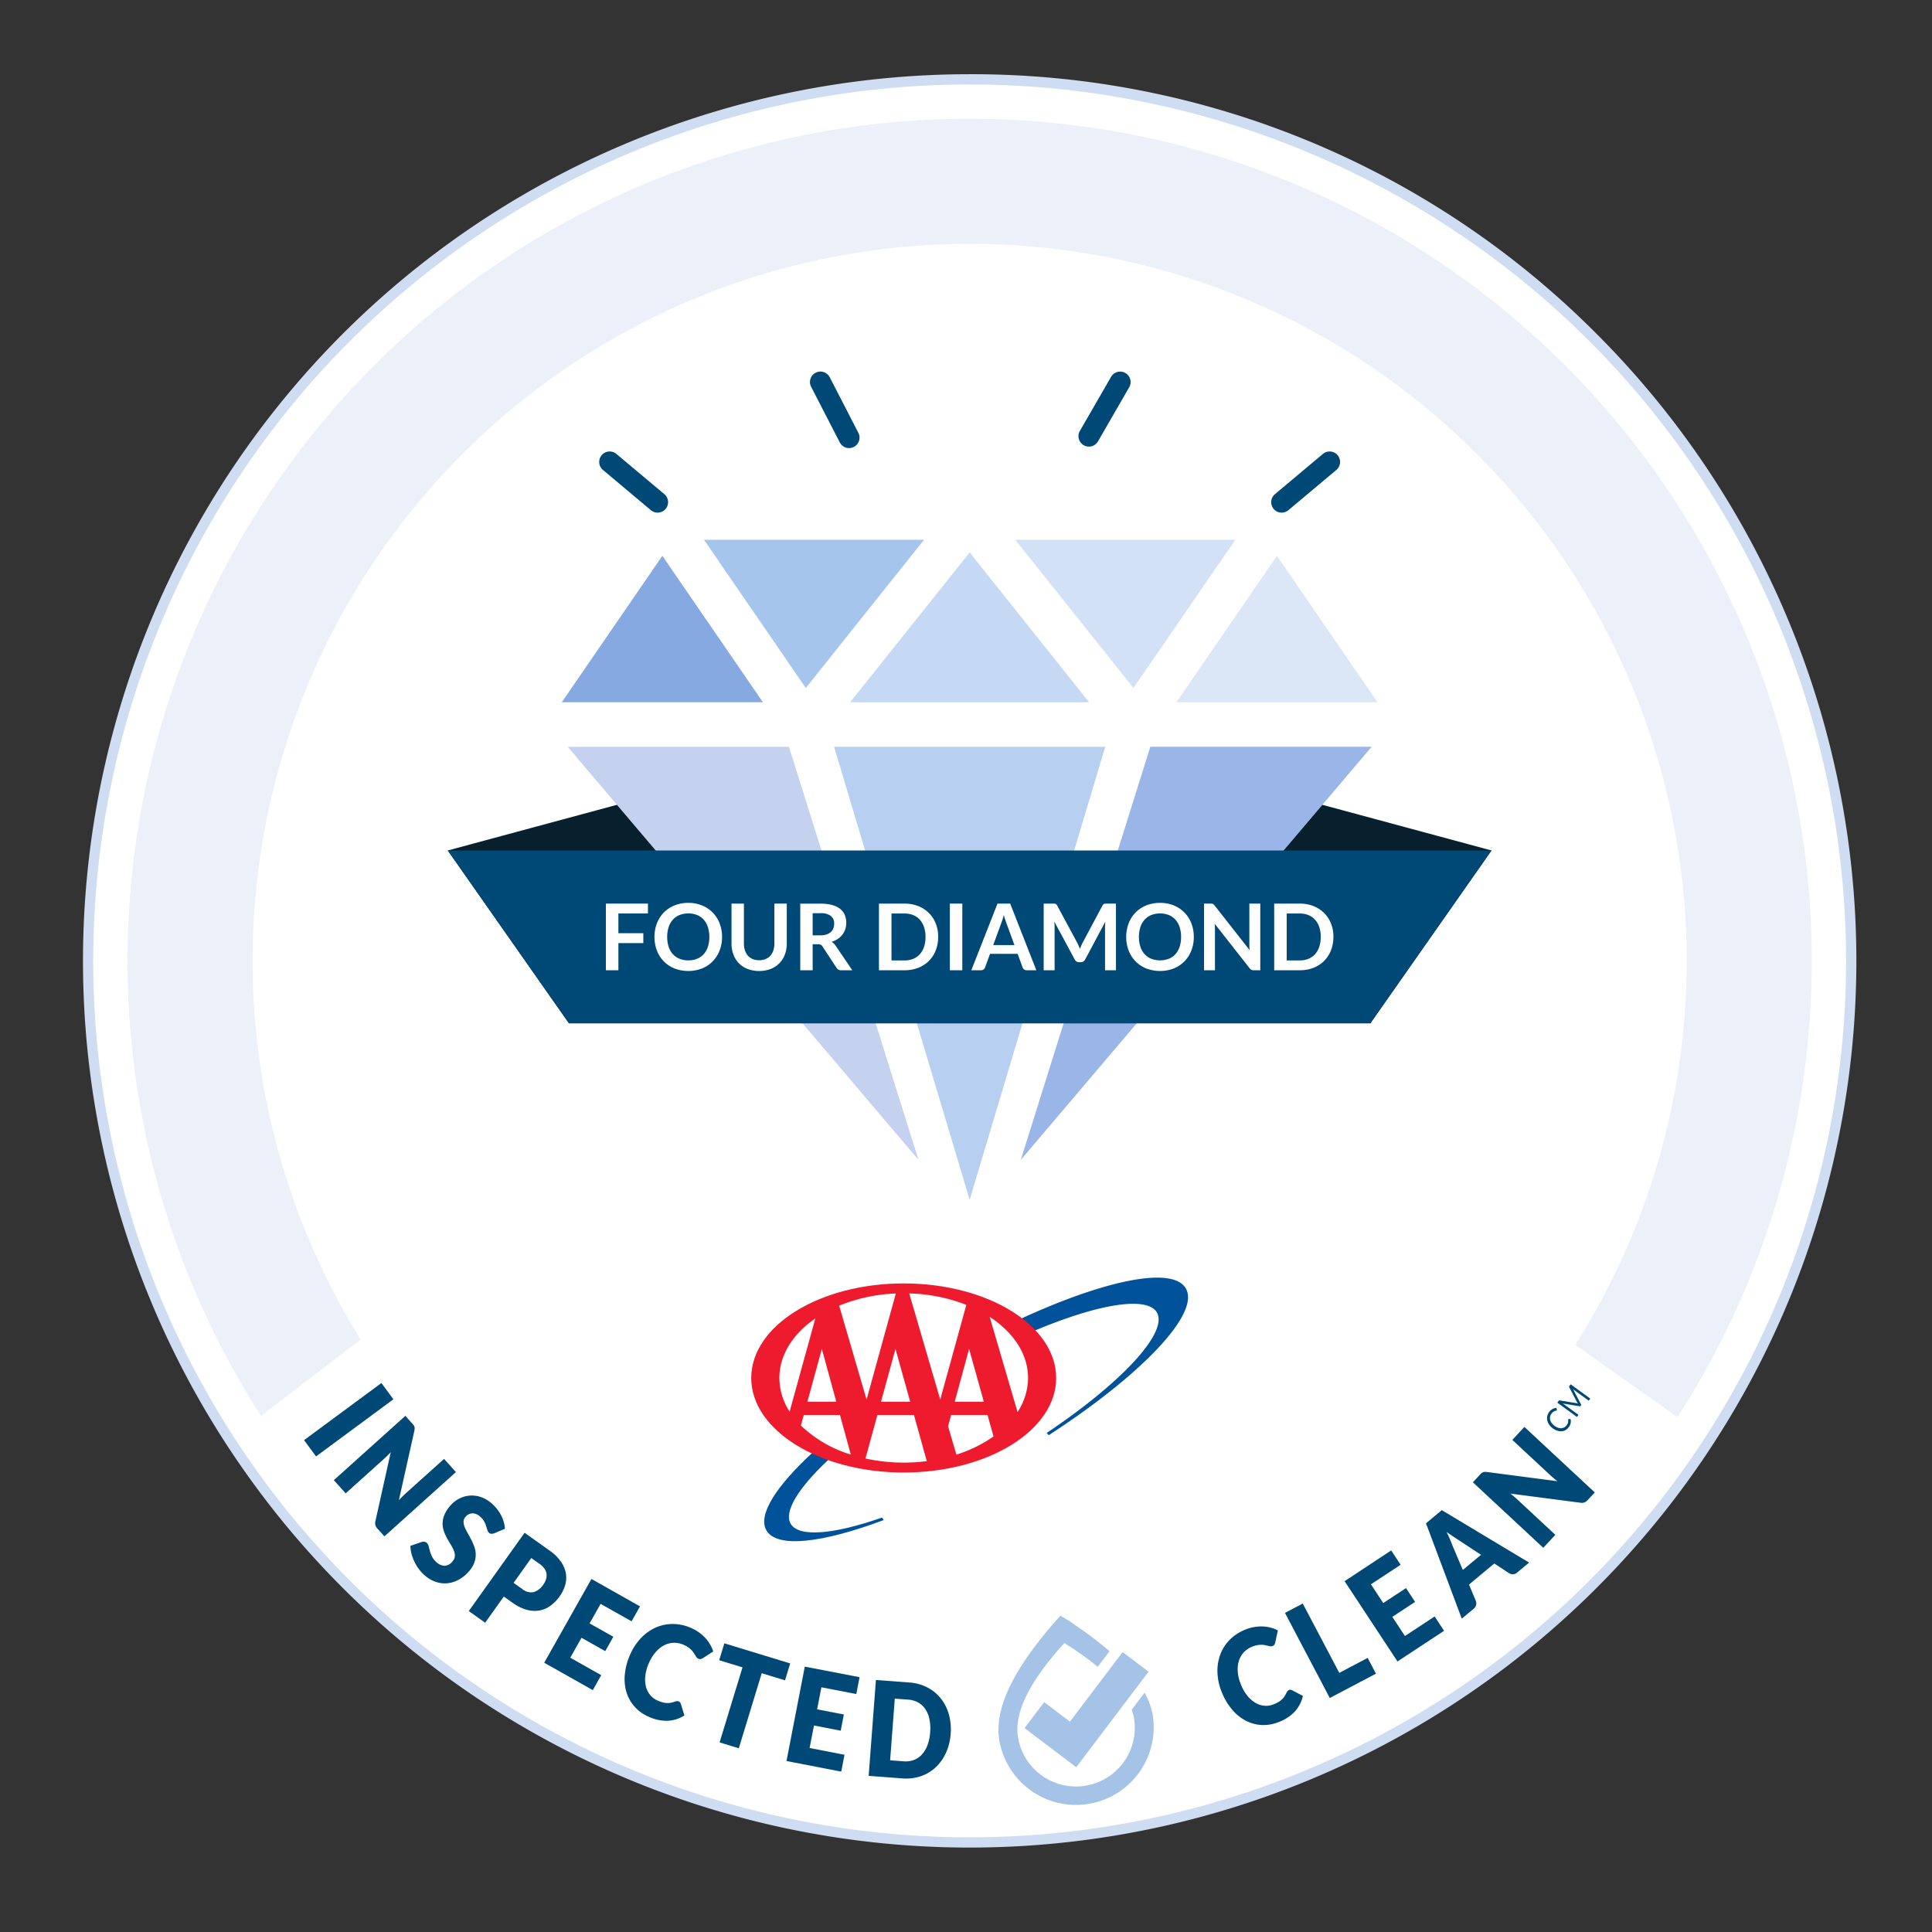 <svg id="Layer_1" data-name="Layer 1" xmlns="http://www.w3.org/2000/svg" xmlns:xlink="http://www.w3.org/1999/xlink" viewBox="0 0 252 252">
  <rect x="0" y="0" width="252" height="252" fill="#333333" stroke="none"/>
  <defs>
    <style>
      .cls-1, .cls-11, .cls-13 {
        fill: none;
      }

      .cls-2 {
        clip-path: url(#clip-path);
      }

      .cls-3 {
        fill: #fff;
      }

      .cls-4 {
        fill: #ceddf1;
      }

      .cls-5 {
        opacity: 0.62;
      }

      .cls-6 {
        clip-path: url(#clip-path-4);
      }

      .cls-7 {
        fill: #dee7f5;
      }

      .cls-8 {
        fill: #004876;
      }

      .cls-9 {
        fill: #a4c3e7;
      }

      .cls-10 {
        fill: #00529b;
      }

      .cls-11 {
        stroke: #00529b;
      }

      .cls-11, .cls-13 {
        stroke-width: 0.236px;
      }

      .cls-12 {
        fill: #ed1b2d;
      }

      .cls-13 {
        stroke: #ed1b2d;
      }

      .cls-14 {
        clip-path: url(#clip-path-6);
      }

      .cls-15 {
        clip-path: url(#clip-path-8);
      }

      .cls-16 {
        fill: #9ab5e7;
      }

      .cls-17 {
        fill: #c4d2f0;
      }

      .cls-18 {
        fill: #d2e1f6;
      }

      .cls-19 {
        fill: #a5c5ed;
      }

      .cls-20 {
        fill: #dbe7f7;
      }

      .cls-21 {
        fill: #87a9e2;
      }

      .cls-22 {
        fill: #c6d9f4;
      }

      .cls-23 {
        fill: #b7d0f1;
      }

      .cls-24 {
        fill: #081f2d;
      }
    </style>
    <clipPath id="clip-path">
      <rect class="cls-1" x="10.822" y="9.68" width="231.307" height="231.307"/>
    </clipPath>
    <clipPath id="clip-path-4">
      <rect class="cls-1" x="16.632" y="15.489" width="219.688" height="219.688"/>
    </clipPath>
    <clipPath id="clip-path-6">
      <rect class="cls-1" x="58.407" y="48.215" width="136.137" height="118.247"/>
    </clipPath>
    <clipPath id="clip-path-8">
      <rect class="cls-1" x="64.988" y="48.215" width="122.974" height="118.247"/>
    </clipPath>
  </defs>
  <g id="AAA_InspectedClean_Base">
    <g class="cls-2">
      <g class="cls-2">
        <g class="cls-2">
          <path class="cls-3" d="M126.476,240.318A114.985,114.985,0,1,1,241.461,125.333,115.115,115.115,0,0,1,126.476,240.318"/>
          <path class="cls-4" d="M126.476,11.017A114.316,114.316,0,1,1,12.16,125.333,114.316,114.316,0,0,1,126.476,11.017m0-1.337A115.653,115.653,0,0,0,44.7,207.113a115.654,115.654,0,0,0,163.56-163.56A114.9,114.9,0,0,0,126.476,9.68"/>
          <g class="cls-5">
            <g class="cls-6">
              <path class="cls-7" d="M126.476,15.49A109.843,109.843,0,1,0,236.319,125.333,109.843,109.843,0,0,0,126.476,15.49m0,203.375a93.532,93.532,0,1,1,93.532-93.532,93.532,93.532,0,0,1-93.532,93.532"/>
            </g>
          </g>
          <path class="cls-3" d="M33.533,185.07l88.931-68.176,96.954,68.371s-22.089,52.084-92.883,51.651c-67.741-.415-93-51.846-93-51.846"/>
        </g>
        <path class="cls-8" d="M41.225,189.966l-1.567-2.121,10.09-7.45,1.566,2.121Z"/>
        <path class="cls-8" d="M53.973,185.921a.7.7,0,0,1,.092.2.689.689,0,0,1,.02.222,2.273,2.273,0,0,1-.043.3l-2.013,9.026c.166-.176.329-.344.491-.5s.316-.306.466-.441l4.935-4.437,1.546,1.719-9.326,8.385-.913-1.015a1.15,1.15,0,0,1-.266-.449,1.138,1.138,0,0,1,.012-.554l1.994-8.957c-.151.158-.3.31-.451.458s-.292.283-.428.406l-5,4.5-1.545-1.719,9.326-8.385.923,1.026A2.172,2.172,0,0,1,53.973,185.921Z"/>
        <path class="cls-8" d="M64.478,199.989a1.109,1.109,0,0,1-.388.071.51.51,0,0,1-.316-.141.747.747,0,0,1-.2-.348c-.048-.153-.1-.325-.164-.517a3.577,3.577,0,0,0-.259-.6,2.171,2.171,0,0,0-.487-.6,1.529,1.529,0,0,0-1.053-.465,1.252,1.252,0,0,0-.894.468.922.922,0,0,0-.253.616,1.86,1.86,0,0,0,.142.7,5.561,5.561,0,0,0,.385.782q.24.414.472.866a7.644,7.644,0,0,1,.407.939,3.1,3.1,0,0,1,.183,1.011,3,3,0,0,1-.2,1.083A3.652,3.652,0,0,1,61.128,205a4.785,4.785,0,0,1-1.281,1.039,3.878,3.878,0,0,1-1.464.47,3.623,3.623,0,0,1-1.541-.178,4.315,4.315,0,0,1-1.5-.895,4.991,4.991,0,0,1-.726-.8,5.941,5.941,0,0,1-.944-1.983,4.144,4.144,0,0,1-.143-1.021l1.482-.507a.661.661,0,0,1,.345-.027.626.626,0,0,1,.313.149.821.821,0,0,1,.243.434c.047.186.1.394.162.625a4.1,4.1,0,0,0,.275.725,2.348,2.348,0,0,0,.578.729,1.627,1.627,0,0,0,1.062.473,1.4,1.4,0,0,0,1.029-.568,1.116,1.116,0,0,0,.309-.679,1.687,1.687,0,0,0-.124-.719,5.093,5.093,0,0,0-.391-.771q-.246-.4-.49-.839a6.5,6.5,0,0,1-.418-.921,2.962,2.962,0,0,1-.174-1.015,3.063,3.063,0,0,1,.233-1.126,4.38,4.38,0,0,1,.816-1.25,3.819,3.819,0,0,1,1.1-.863,3.587,3.587,0,0,1,1.356-.4,3.677,3.677,0,0,1,1.468.177,4.092,4.092,0,0,1,1.446.858,5.571,5.571,0,0,1,.7.738,4.891,4.891,0,0,1,.864,1.681,3.91,3.91,0,0,1,.147.871Z"/>
        <path class="cls-8" d="M65.715,208.246l-2.434,3.414-2.134-1.522,7.279-10.212,3.246,2.314a5.983,5.983,0,0,1,1.488,1.446,3.833,3.833,0,0,1,.647,1.524,3.4,3.4,0,0,1-.088,1.533A4.852,4.852,0,0,1,73,208.214a5.239,5.239,0,0,1-1.221,1.244,3.482,3.482,0,0,1-1.456.612,3.819,3.819,0,0,1-1.659-.111,5.853,5.853,0,0,1-1.834-.921Zm1.274-1.787,1.11.792a1.81,1.81,0,0,0,1.515.413,2.31,2.31,0,0,0,1.246-.971,2.5,2.5,0,0,0,.36-.706,1.616,1.616,0,0,0,.064-.7,1.559,1.559,0,0,0-.258-.666,2.42,2.42,0,0,0-.618-.609l-1.11-.792Z"/>
        <path class="cls-8" d="M83.48,209.528l-1.1,1.95L78.342,209.2,76.9,211.749,80,213.493l-1.057,1.875-3.094-1.745-1.467,2.6,4.039,2.278-1.1,1.949-6.336-3.572,6.16-10.925Z"/>
        <path class="cls-8" d="M88.532,221.927a.474.474,0,0,1,.156.109.487.487,0,0,1,.11.193l.473,1.527a4.428,4.428,0,0,1-2.162.693,5.473,5.473,0,0,1-2.431-.5,5.309,5.309,0,0,1-1.925-1.362,5.028,5.028,0,0,1-1.055-1.919,6.054,6.054,0,0,1-.194-2.3,8.285,8.285,0,0,1,.664-2.493,7.331,7.331,0,0,1,1.421-2.194,6.083,6.083,0,0,1,1.918-1.38,5.439,5.439,0,0,1,2.237-.477,5.919,5.919,0,0,1,2.388.516,5.483,5.483,0,0,1,1.05.59,5.357,5.357,0,0,1,.828.733,4.838,4.838,0,0,1,.619.839,4.457,4.457,0,0,1,.4.908l-1.332.859a1.21,1.21,0,0,1-.272.122.485.485,0,0,1-.339-.039.542.542,0,0,1-.215-.168,2.806,2.806,0,0,1-.176-.258c-.059-.1-.124-.2-.2-.319a2.307,2.307,0,0,0-.278-.355,3.053,3.053,0,0,0-.424-.367,3.39,3.39,0,0,0-.631-.347,3,3,0,0,0-1.306-.26,2.865,2.865,0,0,0-1.247.335,3.793,3.793,0,0,0-1.1.895,5.447,5.447,0,0,0-.877,1.431,5.7,5.7,0,0,0-.462,1.667,3.881,3.881,0,0,0,.091,1.412,2.763,2.763,0,0,0,.562,1.092,2.616,2.616,0,0,0,.963.707,5.216,5.216,0,0,0,.613.222,2.5,2.5,0,0,0,.554.095,2.4,2.4,0,0,0,.54-.035,3.121,3.121,0,0,0,.571-.161.949.949,0,0,1,.242-.05A.472.472,0,0,1,88.532,221.927Z"/>
        <path class="cls-8" d="M103.07,216.969l-.674,2.206-3.04-.929-2.989,9.789-2.507-.766,2.989-9.788-3.041-.929.674-2.206Z"/>
        <path class="cls-8" d="M112.116,218.763l-.426,2.2-4.552-.882-.557,2.874,3.488.675-.41,2.113-3.487-.676L105.6,228l4.552.883-.426,2.2-7.139-1.385,2.386-12.312Z"/>
        <path class="cls-8" d="M124,226.149a7.243,7.243,0,0,1-.61,2.47,5.975,5.975,0,0,1-1.337,1.894,5.38,5.38,0,0,1-1.943,1.165,5.987,5.987,0,0,1-2.429.287l-4.377-.331.946-12.506,4.377.331a5.927,5.927,0,0,1,2.358.653,5.446,5.446,0,0,1,1.745,1.444,5.9,5.9,0,0,1,1.037,2.068A7.2,7.2,0,0,1,124,226.149Zm-2.676-.2a6.04,6.04,0,0,0-.089-1.69,3.733,3.733,0,0,0-.527-1.313,2.746,2.746,0,0,0-.933-.874,3.1,3.1,0,0,0-1.316-.38l-1.748-.132-.608,8.043,1.747.132a3.11,3.11,0,0,0,1.359-.177,2.757,2.757,0,0,0,1.054-.724,3.74,3.74,0,0,0,.718-1.218A6.065,6.065,0,0,0,121.326,225.947Z"/>
        <path class="cls-8" d="M168.125,220.436a.478.478,0,0,1,.187-.033.512.512,0,0,1,.215.057l1.416.741a4.413,4.413,0,0,1-1.034,2.022,5.47,5.47,0,0,1-2.07,1.37,5.316,5.316,0,0,1-2.323.405,5.022,5.022,0,0,1-2.1-.6,6.078,6.078,0,0,1-1.766-1.482,8.264,8.264,0,0,1-1.3-2.23,7.393,7.393,0,0,1-.553-2.554,6.088,6.088,0,0,1,.375-2.333,5.443,5.443,0,0,1,1.239-1.924,5.937,5.937,0,0,1,2.049-1.328,5.5,5.5,0,0,1,1.159-.329,5.413,5.413,0,0,1,1.1-.07,4.821,4.821,0,0,1,1.031.154,4.463,4.463,0,0,1,.927.356l-.332,1.551a1.182,1.182,0,0,1-.1.279.486.486,0,0,1-.266.213.529.529,0,0,1-.27.034,2.586,2.586,0,0,1-.307-.058l-.365-.087a2.259,2.259,0,0,0-.447-.052,3.086,3.086,0,0,0-.559.042,3.32,3.32,0,0,0-.691.2,3,3,0,0,0-1.107.743,2.892,2.892,0,0,0-.642,1.119,3.817,3.817,0,0,0-.144,1.416,5.427,5.427,0,0,0,.4,1.629,5.661,5.661,0,0,0,.854,1.5,3.869,3.869,0,0,0,1.067.932,2.773,2.773,0,0,0,1.17.371,2.608,2.608,0,0,0,1.18-.184,5.114,5.114,0,0,0,.59-.278,2.409,2.409,0,0,0,.458-.327,2.34,2.34,0,0,0,.355-.406,3.162,3.162,0,0,0,.29-.519.947.947,0,0,1,.135-.207A.471.471,0,0,1,168.125,220.436Z"/>
        <path class="cls-8" d="M174.69,218.2l3.7-1.952,1.084,2.057-6.024,3.173-5.845-11.1,2.319-1.221Z"/>
        <path class="cls-8" d="M181.458,202.231l1.231,1.869-3.873,2.551,1.61,2.444,2.966-1.954,1.184,1.8-2.966,1.953,1.643,2.5,3.873-2.551,1.231,1.869-6.075,4-6.9-10.473Z"/>
        <path class="cls-8" d="M199.449,203.816l-1.562,1.3a.874.874,0,0,1-.545.224.914.914,0,0,1-.524-.151l-1.911-1.254-3.3,2.748.886,2.108a.971.971,0,0,1,.046.528.818.818,0,0,1-.3.5l-1.574,1.31L186,198.692l2.062-1.717Zm-8.646.959,2.372-1.974-3-1.975-.673-.441q-.39-.253-.82-.566c.159.321.3.625.425.911s.225.537.3.754Z"/>
        <path class="cls-8" d="M193.266,192.135a.679.679,0,0,1,.189-.11.718.718,0,0,1,.22-.039,2.348,2.348,0,0,1,.3.016l9.169,1.2c-.189-.148-.372-.3-.545-.443s-.333-.288-.48-.426l-4.858-4.52,1.574-1.692,9.182,8.543-.93,1a1.15,1.15,0,0,1-.425.305,1.129,1.129,0,0,1-.552.036l-9.1-1.188q.255.206.495.408t.443.391l4.922,4.579-1.574,1.692-9.182-8.543.94-1.011A1.819,1.819,0,0,1,193.266,192.135Z"/>
        <path class="cls-8" d="M204.555,185.12a.084.084,0,0,1,.058-.027l.238-.006a1.218,1.218,0,0,1,.015.55,1.325,1.325,0,0,1-.271.552,1.308,1.308,0,0,1-.438.367,1.24,1.24,0,0,1-.524.133,1.525,1.525,0,0,1-.571-.1,2.084,2.084,0,0,1-.576-.327,1.98,1.98,0,0,1-.452-.486,1.515,1.515,0,0,1-.223-.547,1.312,1.312,0,0,1,.017-.561,1.433,1.433,0,0,1,.265-.531,1.246,1.246,0,0,1,.42-.36,1.372,1.372,0,0,1,.481-.137l.077.22a.151.151,0,0,1,.009.047.078.078,0,0,1-.02.049.1.1,0,0,1-.051.031l-.083.022c-.033.008-.07.018-.11.032a.9.9,0,0,0-.13.059,1.048,1.048,0,0,0-.147.1,1.125,1.125,0,0,0-.155.164,1,1,0,0,0-.188.384.93.93,0,0,0-.007.41,1.168,1.168,0,0,0,.178.411,1.666,1.666,0,0,0,.361.38,1.691,1.691,0,0,0,.462.265,1.217,1.217,0,0,0,.438.077.9.9,0,0,0,.385-.1.917.917,0,0,0,.307-.256,1.46,1.46,0,0,0,.127-.19.889.889,0,0,0,.076-.18.756.756,0,0,0,.027-.182,1.232,1.232,0,0,0-.008-.2A.1.1,0,0,1,204.555,185.12Z"/>
        <path class="cls-8" d="M205.7,183.036l.12.037c-.025-.035-.048-.069-.071-.1s-.042-.07-.062-.107l-1.005-1.924a.121.121,0,0,1-.018-.079.224.224,0,0,1,.037-.072l.168-.23,2.557,1.862-.2.273-1.879-1.367-.079-.061c-.028-.022-.056-.044-.084-.068l1.024,1.953a.151.151,0,0,1,0,.171l-.032.045a.153.153,0,0,1-.163.054l-2.19-.361.1.059.084.058,1.879,1.367-.2.274-2.557-1.862.167-.23a.2.2,0,0,1,.057-.057.113.113,0,0,1,.081-.007l2.153.35A.952.952,0,0,1,205.7,183.036Z"/>
        <g class="cls-2">
          <path class="cls-9" d="M149.3,220.783l-1.688,2.228a6.035,6.035,0,0,1,.325,1.226,7.669,7.669,0,1,1-15.193,2.1,6.528,6.528,0,0,1,.011-1.6q.4-3.6,4.481-8.586c.256-.313.517-.628.795-.949.084-.1.153-.188.239-.284.006-.008.016-.011.023-.018q.265-.3.53-.582.314.191.634.394c.025.013.052.016.075.031.3.192.554.38.835.57.15.1.3.205.448.307q1.3.907,2.36,1.794l1.542-2.037a44.2,44.2,0,0,0-3.755-2.913c-.193-.134-.394-.27-.593-.405-.368-.251-.712-.5-1.1-.754a.842.842,0,0,0-.1-.041c-.284-.181-.563-.354-.84-.522-.232.25-.466.506-.7.771-.009.01-.022.013-.03.023-.114.128-.206.248-.316.376-.368.426-.713.842-1.051,1.256q-5.4,6.6-5.926,11.356a8.58,8.58,0,0,0-.015,2.11,10.142,10.142,0,1,0,20.093-2.776,8.67,8.67,0,0,0-.587-2.026,10.914,10.914,0,0,0-.5-1.051"/>
          <polygon class="cls-9" points="136.198 222.017 133.636 225.4 140.38 230.509 149.812 218.052 146.428 215.49 139.558 224.562 136.198 222.017"/>
          <path class="cls-10" d="M154.571,168.119c-1.646-2.849-10.4-1.043-21.291,3.966a14.4,14.4,0,0,1,1.572,1.393c8.358-3.521,14.834-4.621,16.151-2.342,1.556,2.692-4.564,9.246-14.3,15.793l.11.118c11.931-7.756,19.6-15.737,17.759-18.928"/>
          <path class="cls-11" d="M154.571,168.119c-1.646-2.849-10.4-1.043-21.291,3.966a14.4,14.4,0,0,1,1.572,1.393c8.358-3.521,14.834-4.621,16.151-2.342,1.556,2.692-4.564,9.246-14.3,15.793l.11.118C148.743,179.291,156.414,171.31,154.571,168.119Z"/>
          <path class="cls-10" d="M103.029,198.808c-.961-1.664,1.012-4.8,4.952-8.5q-.472-.169-.928-.353l-.052-.02c-.31-.128-.615-.257-.912-.392-4.739,4.357-7.141,8.072-6.019,10.013,1.315,2.275,7.165,1.581,15.017-1.344l-.09-.128c-6.276,2.186-10.88,2.608-11.968.725"/>
          <path class="cls-11" d="M103.029,198.808c-.961-1.664,1.012-4.8,4.952-8.5q-.472-.169-.928-.353l-.052-.02c-.31-.128-.615-.257-.912-.392-4.739,4.357-7.141,8.072-6.019,10.013,1.315,2.275,7.165,1.581,15.017-1.344l-.09-.128C108.721,200.269,104.117,200.691,103.029,198.808Z"/>
          <path class="cls-12" d="M106.546,171.7c-3.085,2.03-5.008,4.878-5.008,8.035a8.291,8.291,0,0,0,1.5,4.673l3.506-12.708m12.75,12.748h-4.948l-1.609,5.878a23.268,23.268,0,0,0,5.136.566,24.147,24.147,0,0,0,3.161-.209Zm-8.159,5.42-1.486-5.42h-4.906l-.417,1.524a16.37,16.37,0,0,0,6.8,3.924Zm17.762-5.42h-4.932l-.43,1.579,1.127,3.855a17.706,17.706,0,0,0,5.062-2.471Zm-.417-1.493L126.4,175.5l-2.03,7.453Zm4.2,1.5a8.3,8.3,0,0,0,1.533-4.719c0-3.264-2.053-6.2-5.324-8.24Zm-23.438-1.5L107.2,175.5l-2.043,7.453Zm13.41,0,3.535-12.826a22.139,22.139,0,0,0-7.751-1.542l4.2,14.368ZM116.8,175.5l-2.041,7.453h4.122Zm-7.486-5.271,3.712,12.724h.019l3.962-14.362a21.956,21.956,0,0,0-7.693,1.638m-11.206,9.5c0-6.746,8.85-12.214,19.768-12.214s19.768,5.468,19.768,12.214-8.849,12.213-19.768,12.213-19.768-5.468-19.768-12.213"/>
          <path class="cls-13" d="M98.107,179.736c0-6.746,8.85-12.214,19.768-12.214s19.768,5.468,19.768,12.214-8.849,12.213-19.768,12.213S98.107,186.481,98.107,179.736Z"/>
          <path class="cls-13" d="M109.313,170.233l3.712,12.722h.019l3.962-14.361A21.911,21.911,0,0,0,109.313,170.233Z"/>
          <polygon class="cls-13" points="116.799 175.502 114.757 182.955 118.88 182.955 116.799 175.502"/>
          <path class="cls-13" d="M122.651,182.955l3.535-12.825a22.116,22.116,0,0,0-7.751-1.543l4.2,14.368Z"/>
          <polygon class="cls-13" points="109.241 182.955 107.197 175.502 105.155 182.955 109.241 182.955"/>
          <path class="cls-13" d="M132.679,184.455a8.305,8.305,0,0,0,1.533-4.72c0-3.263-2.052-6.2-5.324-8.239Z"/>
          <polygon class="cls-13" points="128.483 182.955 126.402 175.502 124.373 182.955 128.483 182.955"/>
          <path class="cls-13" d="M128.9,184.449h-4.932l-.43,1.579,1.127,3.856a17.709,17.709,0,0,0,5.062-2.473Z"/>
          <path class="cls-13" d="M111.137,189.87l-1.487-5.421h-4.9l-.418,1.525a16.366,16.366,0,0,0,6.8,3.923Z"/>
          <path class="cls-13" d="M119.3,184.449h-4.949l-1.61,5.878a23.358,23.358,0,0,0,5.137.566,23.973,23.973,0,0,0,3.161-.21Z"/>
          <path class="cls-13" d="M106.546,171.7c-3.085,2.029-5.007,4.877-5.007,8.034a8.281,8.281,0,0,0,1.5,4.673Z"/>
        </g>
      </g>
    </g>
  </g>
  <g id="Four_Diamond" data-name="Four Diamond">
    <g class="cls-14">
      <g class="cls-14">
        <g class="cls-15">
          <g class="cls-15">
            <polygon class="cls-3" points="71.399 94.324 126.476 159.174 181.552 94.324 165.037 70.279 87.914 70.279 71.399 94.324"/>
            <polygon class="cls-16" points="133.15 151.284 178.91 97.404 150.043 97.404 133.15 151.284"/>
            <polygon class="cls-17" points="119.801 151.284 74.041 97.404 102.908 97.404 119.801 151.284"/>
            <polygon class="cls-18" points="161.129 70.402 132.42 70.402 147.846 89.739 161.129 70.402"/>
            <polygon class="cls-19" points="91.823 70.402 120.532 70.402 105.105 89.739 91.823 70.402"/>
            <polygon class="cls-20" points="179.676 91.596 166.558 72.499 153.441 91.596 179.676 91.596"/>
            <polygon class="cls-21" points="73.276 91.596 86.393 72.499 99.51 91.596 73.276 91.596"/>
            <polygon class="cls-22" points="126.476 72.056 110.887 91.597 126.476 91.599 142.064 91.597 126.476 72.056"/>
            <polygon class="cls-23" points="126.476 97.406 108.792 97.404 126.476 156.499 144.159 97.404 126.476 97.406"/>
          </g>
          <path class="cls-8" d="M109.535,57.7a1.363,1.363,0,1,0,2.423-1.249l-3.747-7.272a1.364,1.364,0,0,0-2.424,1.25Z"/>
          <path class="cls-8" d="M141.352,58.07a1.363,1.363,0,0,0,1.862-.5l4.091-7.086a1.364,1.364,0,0,0-2.362-1.363l-4.09,7.085a1.362,1.362,0,0,0,.5,1.862"/>
          <path class="cls-8" d="M84.913,66.556a1.364,1.364,0,0,0,1.753-2.09L80.4,59.209A1.363,1.363,0,1,0,78.646,61.3Z"/>
          <path class="cls-8" d="M168.038,66.556l6.267-5.259a1.363,1.363,0,1,0-1.753-2.088l-6.267,5.257a1.364,1.364,0,0,0,1.753,2.09"/>
        </g>
      </g>
      <polygon class="cls-24" points="164.981 113.805 178.732 133.487 194.544 110.931 172.481 104.975 164.981 113.805"/>
      <polygon class="cls-24" points="58.407 110.931 74.22 133.487 87.97 113.805 80.471 104.975 58.407 110.931"/>
      <polygon class="cls-8" points="58.407 110.931 74.22 133.487 178.731 133.487 194.544 110.931 58.407 110.931"/>
      <polygon class="cls-3" points="84.514 117.862 84.514 119.149 80.66 119.149 80.66 121.722 83.912 121.722 83.912 123.014 80.66 123.014 80.66 126.557 79.03 126.557 79.03 117.862 84.514 117.862"/>
      <g class="cls-14">
        <path class="cls-3" d="M94.182,122.209a4.81,4.81,0,0,1-.319,1.771,4.173,4.173,0,0,1-.9,1.41,4.044,4.044,0,0,1-1.389.928,5.015,5.015,0,0,1-3.6,0,4.07,4.07,0,0,1-1.393-.928,4.168,4.168,0,0,1-.9-1.41,5.076,5.076,0,0,1,0-3.542,4.168,4.168,0,0,1,.9-1.41,4.07,4.07,0,0,1,1.393-.928,4.705,4.705,0,0,1,1.8-.334,4.629,4.629,0,0,1,1.8.337,4.075,4.075,0,0,1,1.389.929,4.127,4.127,0,0,1,.9,1.406,4.814,4.814,0,0,1,.319,1.771m-1.66,0a4.064,4.064,0,0,0-.189-1.284,2.736,2.736,0,0,0-.544-.965,2.351,2.351,0,0,0-.863-.607,2.969,2.969,0,0,0-1.145-.21,3,3,0,0,0-1.149.21,2.386,2.386,0,0,0-.868.607,2.7,2.7,0,0,0-.55.965,4.368,4.368,0,0,0,0,2.568,2.671,2.671,0,0,0,.55.962,2.391,2.391,0,0,0,.868.6,2.982,2.982,0,0,0,1.149.211,2.951,2.951,0,0,0,1.145-.211,2.356,2.356,0,0,0,.863-.6,2.7,2.7,0,0,0,.544-.962,4.059,4.059,0,0,0,.189-1.284"/>
        <path class="cls-3" d="M99.016,125.251a2.142,2.142,0,0,0,.839-.156,1.748,1.748,0,0,0,.625-.438,1.907,1.907,0,0,0,.39-.686,2.805,2.805,0,0,0,.136-.9v-5.207h1.618v5.207a4,4,0,0,1-.25,1.434,3.187,3.187,0,0,1-1.855,1.882,4.351,4.351,0,0,1-3.007,0,3.174,3.174,0,0,1-1.847-1.882,4,4,0,0,1-.251-1.434v-5.207h1.618v5.2a2.853,2.853,0,0,0,.135.9,1.992,1.992,0,0,0,.388.688,1.7,1.7,0,0,0,.622.442,2.145,2.145,0,0,0,.839.156"/>
        <path class="cls-3" d="M106,123.16v3.4h-1.617v-8.694h2.651a5.554,5.554,0,0,1,1.525.184,2.893,2.893,0,0,1,1.04.514,1.982,1.982,0,0,1,.595.791,2.756,2.756,0,0,1,.06,1.842,2.386,2.386,0,0,1-.373.71,2.517,2.517,0,0,1-.6.559,3.111,3.111,0,0,1-.815.384,1.6,1.6,0,0,1,.529.5l2.178,3.21h-1.456a.726.726,0,0,1-.358-.083.742.742,0,0,1-.249-.241l-1.828-2.784a.638.638,0,0,0-.226-.223.787.787,0,0,0-.363-.065ZM106,122h1.01a2.477,2.477,0,0,0,.8-.115,1.52,1.52,0,0,0,.559-.316,1.256,1.256,0,0,0,.328-.477,1.651,1.651,0,0,0,.108-.607,1.231,1.231,0,0,0-.436-1.016,2.082,2.082,0,0,0-1.332-.356H106Z"/>
        <path class="cls-3" d="M122.369,122.209a4.7,4.7,0,0,1-.319,1.756,3.945,3.945,0,0,1-2.285,2.272,4.868,4.868,0,0,1-1.8.319h-3.319v-8.694h3.319a4.827,4.827,0,0,1,1.8.322,4.051,4.051,0,0,1,1.389.9,3.982,3.982,0,0,1,.9,1.373,4.7,4.7,0,0,1,.319,1.756m-1.654,0a3.95,3.95,0,0,0-.193-1.284,2.71,2.71,0,0,0-.546-.961,2.354,2.354,0,0,0-.863-.605,2.971,2.971,0,0,0-1.146-.21h-1.689v6.121h1.689a2.952,2.952,0,0,0,1.146-.211,2.364,2.364,0,0,0,.863-.6,2.723,2.723,0,0,0,.546-.962,3.946,3.946,0,0,0,.193-1.284"/>
        <rect class="cls-3" x="123.895" y="117.862" width="1.624" height="8.694"/>
        <path class="cls-3" d="M135.175,126.556h-1.251a.55.55,0,0,1-.346-.105.592.592,0,0,1-.194-.262l-.649-1.773h-3.6l-.649,1.773a.566.566,0,0,1-.19.253.527.527,0,0,1-.345.114h-1.257l3.415-8.694h1.655Zm-5.628-3.282h2.773l-1.059-2.893q-.072-.192-.16-.454c-.057-.174-.114-.364-.171-.568-.055.2-.111.4-.165.571s-.108.331-.159.464Z"/>
        <path class="cls-3" d="M140.686,123.348c.057.139.115.279.17.419.057-.145.115-.288.176-.428s.123-.274.192-.4l2.573-4.816a.651.651,0,0,1,.1-.145.319.319,0,0,1,.114-.078.519.519,0,0,1,.141-.03c.053,0,.115-.006.187-.006h1.221v8.694h-1.425V120.94c0-.1,0-.218.009-.342s.015-.251.027-.379l-2.628,4.931a.67.67,0,0,1-.235.261.6.6,0,0,1-.336.093h-.222a.611.611,0,0,1-.337-.093.683.683,0,0,1-.234-.261l-2.663-4.949c.015.132.026.262.032.388s.01.243.01.351v5.616h-1.425v-8.694h1.22c.072,0,.134,0,.186.006a.5.5,0,0,1,.141.03.351.351,0,0,1,.118.078.592.592,0,0,1,.1.145l2.6,4.828c.068.128.132.262.19.4"/>
        <path class="cls-3" d="M155.714,122.209a4.81,4.81,0,0,1-.319,1.771,4.173,4.173,0,0,1-.9,1.41,4.044,4.044,0,0,1-1.389.928,5.015,5.015,0,0,1-3.6,0,4.08,4.08,0,0,1-1.393-.928,4.168,4.168,0,0,1-.9-1.41,5.076,5.076,0,0,1,0-3.542,4.168,4.168,0,0,1,.9-1.41,4.08,4.08,0,0,1,1.393-.928,4.705,4.705,0,0,1,1.8-.334,4.629,4.629,0,0,1,1.8.337,4.075,4.075,0,0,1,1.389.929,4.127,4.127,0,0,1,.9,1.406,4.814,4.814,0,0,1,.319,1.771m-1.66,0a4.064,4.064,0,0,0-.189-1.284,2.736,2.736,0,0,0-.544-.965,2.356,2.356,0,0,0-.862-.607,3.237,3.237,0,0,0-2.294,0,2.382,2.382,0,0,0-.869.607,2.7,2.7,0,0,0-.55.965,4.368,4.368,0,0,0,0,2.568,2.671,2.671,0,0,0,.55.962,2.386,2.386,0,0,0,.869.6,3.223,3.223,0,0,0,2.294,0,2.36,2.36,0,0,0,.862-.6,2.7,2.7,0,0,0,.544-.962,4.059,4.059,0,0,0,.189-1.284"/>
        <path class="cls-3" d="M158.077,117.871a.406.406,0,0,1,.241.115,1.077,1.077,0,0,1,.119.135L163,123.935c-.015-.14-.027-.278-.033-.412s-.008-.26-.008-.376v-5.285h1.425v8.694h-.836a.749.749,0,0,1-.32-.06.7.7,0,0,1-.246-.216l-4.546-5.791c.013.13.022.256.028.383s.009.241.009.345v5.339h-1.425v-8.694h.848a1.5,1.5,0,0,1,.18.009"/>
        <path class="cls-3" d="M173.92,122.209a4.7,4.7,0,0,1-.319,1.756,3.945,3.945,0,0,1-2.285,2.272,4.864,4.864,0,0,1-1.8.319H166.2v-8.694h3.318a4.824,4.824,0,0,1,1.8.322,4.042,4.042,0,0,1,1.389.9,3.982,3.982,0,0,1,.9,1.373,4.7,4.7,0,0,1,.319,1.756m-1.653,0a3.977,3.977,0,0,0-.193-1.284,2.712,2.712,0,0,0-.547-.961,2.359,2.359,0,0,0-.862-.605,2.979,2.979,0,0,0-1.147-.21H167.83v6.121h1.688a2.961,2.961,0,0,0,1.147-.211,2.369,2.369,0,0,0,.862-.6,2.725,2.725,0,0,0,.547-.962,3.973,3.973,0,0,0,.193-1.284"/>
      </g>
    </g>
  </g>
</svg>
